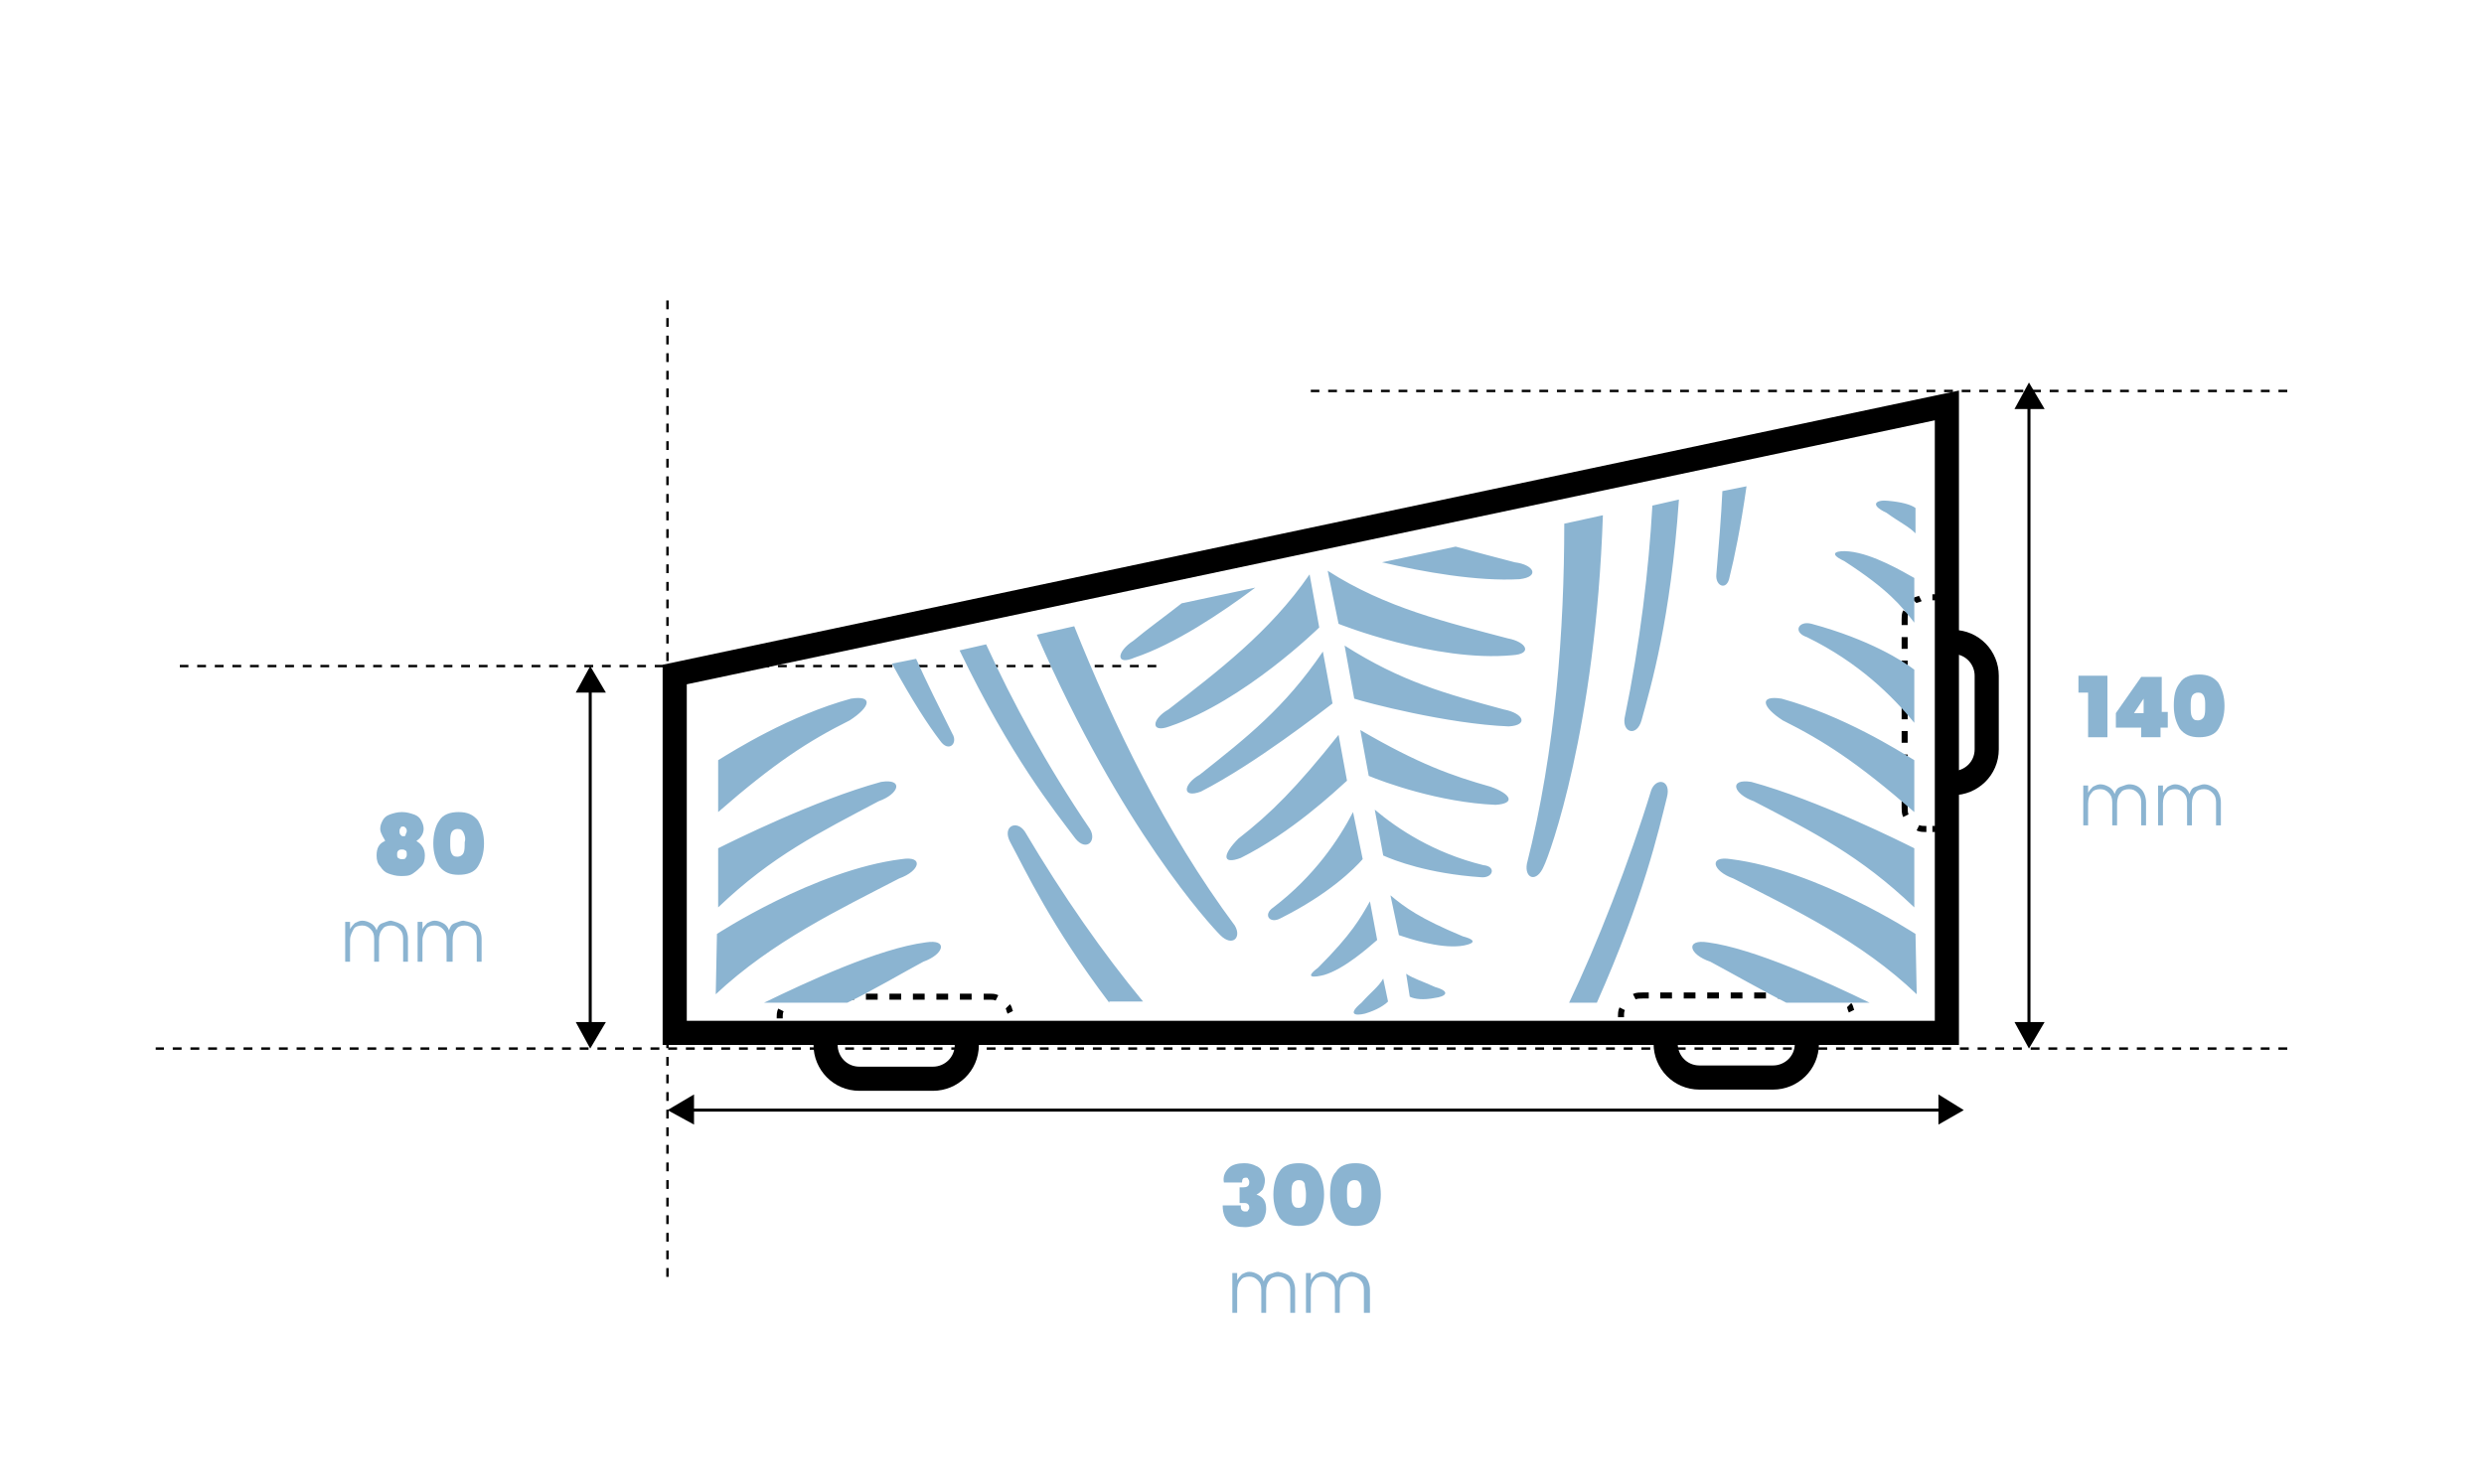<?xml version="1.0" encoding="UTF-8"?>
<!-- Generator: $$$/GeneralStr/196=Adobe Illustrator 27.6.0, SVG Export Plug-In . SVG Version: 6.00 Build 0)  -->
<svg xmlns="http://www.w3.org/2000/svg" xmlns:xlink="http://www.w3.org/1999/xlink" version="1.1" id="Calque_1" x="0px" y="0px" viewBox="0 0 205.8 123" style="enable-background:new 0 0 205.8 123;" xml:space="preserve">
<style type="text/css">
	.st0{fill:#8BB4D1;}
	.st1{fill:none;stroke:#000000;stroke-width:2;stroke-miterlimit:10;}
	.st2{fill:none;stroke:#000000;stroke-width:0.25;stroke-miterlimit:10;}
	.st3{fill:none;stroke:#000000;stroke-width:0.2;stroke-miterlimit:10;stroke-dasharray:0.729,0.729;}
	.st4{fill:none;stroke:#000000;stroke-width:0.2;stroke-miterlimit:10;stroke-dasharray:0.733,0.733;}
	.st5{fill:none;stroke:#000000;stroke-width:0.5;stroke-miterlimit:10;}
	.st6{fill:none;stroke:#000000;stroke-width:0.5;stroke-miterlimit:10;stroke-dasharray:0.973,0.973;}
</style>
<g>
	<path class="st0" d="M172.2,57.5v-1.5h2.4v5.1h-1.6v-3.7H172.2z"></path>
	<path class="st0" d="M175.3,60.4v-1.3l2.1-3h1.7v2.9h0.5v1.3H179v0.8h-1.6v-0.8H175.3z M177.6,57.9l-0.8,1.2h0.8V57.9z"></path>
	<path class="st0" d="M180.6,56.6c0.3-0.5,0.9-0.7,1.6-0.7c0.7,0,1.2,0.2,1.6,0.7c0.3,0.5,0.5,1.1,0.5,1.9c0,0.8-0.2,1.4-0.5,1.9   c-0.3,0.5-0.9,0.7-1.6,0.7c-0.7,0-1.2-0.2-1.6-0.7c-0.3-0.5-0.5-1.1-0.5-1.9S180.2,57.1,180.6,56.6z M182.6,57.7   c-0.1-0.2-0.2-0.3-0.5-0.3c-0.2,0-0.4,0.1-0.5,0.3c-0.1,0.2-0.1,0.5-0.1,0.8c0,0.4,0,0.7,0.1,0.9c0.1,0.2,0.2,0.3,0.5,0.3   c0.2,0,0.4-0.1,0.5-0.3c0.1-0.2,0.1-0.5,0.1-0.9C182.7,58.2,182.7,57.9,182.6,57.7z"></path>
</g>
<g>
	<path class="st0" d="M177.4,65.4c0.2,0.2,0.4,0.6,0.4,1.1v1.9h-0.4v-1.9c0-0.4-0.1-0.6-0.3-0.8c-0.2-0.2-0.4-0.3-0.7-0.3   c-0.3,0-0.6,0.1-0.7,0.3c-0.2,0.2-0.3,0.5-0.3,0.9v1.8H175v-1.9c0-0.4-0.1-0.6-0.3-0.8c-0.2-0.2-0.4-0.3-0.7-0.3   c-0.3,0-0.6,0.1-0.7,0.3c-0.2,0.2-0.3,0.5-0.3,0.9v1.8h-0.4v-3.3h0.4v0.6c0.1-0.2,0.3-0.4,0.4-0.5c0.2-0.1,0.4-0.2,0.6-0.2   c0.3,0,0.5,0.1,0.7,0.2s0.4,0.3,0.5,0.6c0.1-0.3,0.2-0.5,0.5-0.6s0.5-0.2,0.7-0.2C176.9,65,177.2,65.2,177.4,65.4z"></path>
	<path class="st0" d="M183.6,65.4c0.2,0.2,0.4,0.6,0.4,1.1v1.9h-0.4v-1.9c0-0.4-0.1-0.6-0.3-0.8c-0.2-0.2-0.4-0.3-0.7-0.3   c-0.3,0-0.6,0.1-0.7,0.3c-0.2,0.2-0.3,0.5-0.3,0.9v1.8h-0.4v-1.9c0-0.4-0.1-0.6-0.3-0.8c-0.2-0.2-0.4-0.3-0.7-0.3   c-0.3,0-0.6,0.1-0.7,0.3c-0.2,0.2-0.3,0.5-0.3,0.9v1.8h-0.4v-3.3h0.4v0.6c0.1-0.2,0.3-0.4,0.4-0.5c0.2-0.1,0.4-0.2,0.6-0.2   c0.3,0,0.5,0.1,0.7,0.2s0.4,0.3,0.5,0.6c0.1-0.3,0.2-0.5,0.5-0.6s0.5-0.2,0.7-0.2C183,65,183.3,65.2,183.6,65.4z"></path>
</g>
<g>
	<path class="st0" d="M31.7,69.3c-0.1-0.2-0.2-0.4-0.2-0.6c0-0.3,0.1-0.5,0.2-0.7c0.1-0.2,0.3-0.4,0.6-0.5c0.3-0.1,0.6-0.2,1-0.2   c0.4,0,0.7,0.1,1,0.2c0.3,0.1,0.5,0.3,0.6,0.5c0.1,0.2,0.2,0.4,0.2,0.7c0,0.2-0.1,0.5-0.2,0.6c-0.1,0.2-0.3,0.3-0.4,0.4   c0.5,0.3,0.7,0.7,0.7,1.2c0,0.4-0.1,0.7-0.3,0.9s-0.4,0.4-0.7,0.6s-0.6,0.2-1,0.2s-0.7-0.1-1-0.2s-0.5-0.3-0.7-0.6   c-0.2-0.2-0.3-0.5-0.3-0.9c0-0.6,0.2-1,0.7-1.2C31.9,69.6,31.8,69.5,31.7,69.3z M33,70.5c-0.1,0.1-0.1,0.2-0.1,0.3s0,0.3,0.1,0.3   c0.1,0.1,0.2,0.1,0.3,0.1s0.3,0,0.3-0.1c0.1-0.1,0.1-0.2,0.1-0.3s0-0.3-0.1-0.3c-0.1-0.1-0.2-0.1-0.3-0.1   C33.2,70.4,33.1,70.4,33,70.5z M33.6,68.6c-0.1-0.1-0.1-0.1-0.2-0.1c-0.1,0-0.2,0-0.2,0.1c-0.1,0.1-0.1,0.2-0.1,0.3   c0,0.1,0,0.2,0.1,0.3s0.1,0.1,0.2,0.1c0.1,0,0.2,0,0.2-0.1s0.1-0.2,0.1-0.3C33.7,68.8,33.7,68.7,33.6,68.6z"></path>
	<path class="st0" d="M36.4,68c0.3-0.5,0.9-0.7,1.6-0.7c0.7,0,1.2,0.2,1.6,0.7c0.3,0.5,0.5,1.1,0.5,1.9c0,0.8-0.2,1.4-0.5,1.9   c-0.3,0.5-0.9,0.7-1.6,0.7c-0.7,0-1.2-0.2-1.6-0.7c-0.3-0.5-0.5-1.1-0.5-1.9S36.1,68.4,36.4,68z M38.4,69c-0.1-0.2-0.2-0.3-0.5-0.3   c-0.2,0-0.4,0.1-0.5,0.3c-0.1,0.2-0.1,0.5-0.1,0.8c0,0.4,0,0.7,0.1,0.9c0.1,0.2,0.2,0.3,0.5,0.3c0.2,0,0.4-0.1,0.5-0.3   c0.1-0.2,0.1-0.5,0.1-0.9C38.6,69.5,38.5,69.2,38.4,69z"></path>
</g>
<g>
	<path class="st0" d="M33.4,76.7c0.2,0.2,0.4,0.6,0.4,1.1v1.9h-0.4v-1.9c0-0.4-0.1-0.6-0.3-0.8c-0.2-0.2-0.4-0.3-0.7-0.3   c-0.3,0-0.6,0.1-0.7,0.3c-0.2,0.2-0.3,0.5-0.3,0.9v1.8h-0.4v-1.9c0-0.4-0.1-0.6-0.3-0.8c-0.2-0.2-0.4-0.3-0.7-0.3   c-0.3,0-0.6,0.1-0.7,0.3s-0.3,0.5-0.3,0.9v1.8h-0.4v-3.3h0.4V77c0.1-0.2,0.3-0.4,0.4-0.5c0.2-0.1,0.4-0.2,0.6-0.2   c0.3,0,0.5,0.1,0.7,0.2s0.4,0.3,0.5,0.6c0.1-0.3,0.2-0.5,0.5-0.6s0.5-0.2,0.7-0.2C32.8,76.4,33.1,76.5,33.4,76.7z"></path>
	<path class="st0" d="M39.5,76.7c0.2,0.2,0.4,0.6,0.4,1.1v1.9h-0.4v-1.9c0-0.4-0.1-0.6-0.3-0.8c-0.2-0.2-0.4-0.3-0.7-0.3   c-0.3,0-0.6,0.1-0.7,0.3c-0.2,0.2-0.3,0.5-0.3,0.9v1.8H37v-1.9c0-0.4-0.1-0.6-0.3-0.8c-0.2-0.2-0.4-0.3-0.7-0.3   c-0.3,0-0.6,0.1-0.7,0.3s-0.3,0.5-0.3,0.9v1.8h-0.4v-3.3h0.4V77c0.1-0.2,0.3-0.4,0.4-0.5c0.2-0.1,0.4-0.2,0.6-0.2   c0.3,0,0.5,0.1,0.7,0.2s0.4,0.3,0.5,0.6c0.1-0.3,0.2-0.5,0.5-0.6s0.5-0.2,0.7-0.2C38.9,76.4,39.2,76.5,39.5,76.7z"></path>
</g>
<g>
	<path class="st0" d="M101.8,96.8c0.3-0.3,0.8-0.4,1.3-0.4c0.4,0,0.7,0.1,0.9,0.2c0.3,0.1,0.5,0.3,0.6,0.5c0.1,0.2,0.2,0.5,0.2,0.7   c0,0.3-0.1,0.6-0.2,0.8c-0.2,0.2-0.3,0.3-0.5,0.4v0c0.6,0.2,0.8,0.6,0.8,1.2c0,0.3-0.1,0.6-0.2,0.8s-0.3,0.4-0.6,0.5   s-0.6,0.2-0.9,0.2c-0.6,0-1.1-0.1-1.4-0.4c-0.3-0.3-0.5-0.7-0.5-1.4h1.5c0,0.2,0,0.3,0.1,0.4c0.1,0.1,0.2,0.1,0.3,0.1   c0.1,0,0.2,0,0.2-0.1c0.1-0.1,0.1-0.1,0.1-0.2c0-0.1,0-0.2-0.1-0.3c-0.1-0.1-0.2-0.1-0.4-0.1h-0.3v-1.3h0.3c0.3,0,0.5-0.1,0.5-0.4   c0-0.1,0-0.2-0.1-0.3c0-0.1-0.1-0.1-0.2-0.1c-0.2,0-0.3,0.1-0.3,0.4h-1.5C101.3,97.5,101.5,97.1,101.8,96.8z"></path>
	<path class="st0" d="M106,97.1c0.3-0.5,0.9-0.7,1.6-0.7c0.7,0,1.2,0.2,1.6,0.7c0.3,0.5,0.5,1.1,0.5,1.9c0,0.8-0.2,1.4-0.5,1.9   c-0.3,0.5-0.9,0.7-1.6,0.7c-0.7,0-1.2-0.2-1.6-0.7c-0.3-0.5-0.5-1.1-0.5-1.9S105.7,97.5,106,97.1z M108.1,98.1   c-0.1-0.2-0.2-0.3-0.5-0.3c-0.2,0-0.4,0.1-0.5,0.3c-0.1,0.2-0.1,0.5-0.1,0.8c0,0.4,0,0.7,0.1,0.9c0.1,0.2,0.2,0.3,0.5,0.3   c0.2,0,0.4-0.1,0.5-0.3c0.1-0.2,0.1-0.5,0.1-0.9C108.2,98.6,108.1,98.3,108.1,98.1z"></path>
	<path class="st0" d="M110.7,97.1c0.3-0.5,0.9-0.7,1.6-0.7c0.7,0,1.2,0.2,1.6,0.7c0.3,0.5,0.5,1.1,0.5,1.9c0,0.8-0.2,1.4-0.5,1.9   c-0.3,0.5-0.9,0.7-1.6,0.7c-0.7,0-1.2-0.2-1.6-0.7c-0.3-0.5-0.5-1.1-0.5-1.9S110.3,97.5,110.7,97.1z M112.7,98.1   c-0.1-0.2-0.2-0.3-0.5-0.3c-0.2,0-0.4,0.1-0.5,0.3c-0.1,0.2-0.1,0.5-0.1,0.8c0,0.4,0,0.7,0.1,0.9c0.1,0.2,0.2,0.3,0.5,0.3   c0.2,0,0.4-0.1,0.5-0.3c0.1-0.2,0.1-0.5,0.1-0.9C112.8,98.6,112.8,98.3,112.7,98.1z"></path>
</g>
<g>
	<path class="st0" d="M106.9,105.8c0.2,0.2,0.4,0.6,0.4,1.1v1.9h-0.4v-1.9c0-0.4-0.1-0.6-0.3-0.8c-0.2-0.2-0.4-0.3-0.7-0.3   c-0.3,0-0.6,0.1-0.7,0.3c-0.2,0.2-0.3,0.5-0.3,0.9v1.8h-0.4v-1.9c0-0.4-0.1-0.6-0.3-0.8c-0.2-0.2-0.4-0.3-0.7-0.3   c-0.3,0-0.6,0.1-0.7,0.3c-0.2,0.2-0.3,0.5-0.3,0.9v1.8h-0.4v-3.3h0.4v0.6c0.1-0.2,0.3-0.4,0.4-0.5c0.2-0.1,0.4-0.2,0.6-0.2   c0.3,0,0.5,0.1,0.7,0.2s0.4,0.3,0.5,0.6c0.1-0.3,0.2-0.5,0.5-0.6s0.5-0.2,0.7-0.2C106.4,105.5,106.7,105.6,106.9,105.8z"></path>
	<path class="st0" d="M113.1,105.8c0.2,0.2,0.4,0.6,0.4,1.1v1.9H113v-1.9c0-0.4-0.1-0.6-0.3-0.8c-0.2-0.2-0.4-0.3-0.7-0.3   c-0.3,0-0.6,0.1-0.7,0.3c-0.2,0.2-0.3,0.5-0.3,0.9v1.8h-0.4v-1.9c0-0.4-0.1-0.6-0.3-0.8c-0.2-0.2-0.4-0.3-0.7-0.3   c-0.3,0-0.6,0.1-0.7,0.3c-0.2,0.2-0.3,0.5-0.3,0.9v1.8h-0.4v-3.3h0.4v0.6c0.1-0.2,0.3-0.4,0.4-0.5c0.2-0.1,0.4-0.2,0.6-0.2   c0.3,0,0.5,0.1,0.7,0.2s0.4,0.3,0.5,0.6c0.1-0.3,0.2-0.5,0.5-0.6s0.5-0.2,0.7-0.2C112.5,105.5,112.8,105.6,113.1,105.8z"></path>
</g>
<path class="st1" d="M161.3,33.6v52H55.9V55.9L161.3,33.6z"></path>
<line class="st2" x1="160.9" y1="92" x2="57.1" y2="92"></line>
<polygon points="160.6,93.2 162.7,92 160.6,90.7 "></polygon>
<polygon points="57.5,93.2 55.3,92 57.5,90.7 "></polygon>
<line class="st2" x1="168.1" y1="33.5" x2="168.1" y2="85.1"></line>
<polygon points="169.4,33.9 168.1,31.7 166.9,33.9 "></polygon>
<polygon points="169.4,84.7 168.1,86.9 166.9,84.7 "></polygon>
<line class="st2" x1="48.9" y1="57" x2="48.9" y2="85.1"></line>
<polygon points="50.2,57.4 48.9,55.2 47.7,57.4 "></polygon>
<polygon points="50.2,84.7 48.9,86.9 47.7,84.7 "></polygon>
<line class="st3" x1="189.5" y1="32.4" x2="108.6" y2="32.4"></line>
<line class="st4" x1="189.5" y1="86.9" x2="12.9" y2="86.9"></line>
<line class="st3" x1="95.8" y1="55.2" x2="14.9" y2="55.2"></line>
<line class="st3" x1="55.3" y1="24.9" x2="55.3" y2="105.9"></line>
<g>
	<path class="st1" d="M68.4,86.6L68.4,86.6c0,1.5,1.2,2.8,2.8,2.8h6.1c1.5,0,2.8-1.2,2.8-2.8"></path>
</g>
<line class="st5" x1="83.8" y1="85.4" x2="83.8" y2="84.9"></line>
<g>
	<line class="st6" x1="80.5" y1="82.6" x2="67.4" y2="82.6"></line>
	<path class="st5" d="M64.7,83.7c-0.1,0.2-0.1,0.4-0.1,0.7 M66.9,82.6h-0.5c-0.2,0-0.5,0-0.7,0.1 M82.6,82.7   c-0.2-0.1-0.4-0.1-0.6-0.1h-0.5 M83.7,83.9c-0.1-0.2-0.1-0.4-0.2-0.5"></path>
</g>
<line class="st5" x1="64.6" y1="84.9" x2="64.6" y2="85.4"></line>
<g>
	<path class="st1" d="M161.8,64.9L161.8,64.9c1.5,0,2.8-1.2,2.8-2.8V56c0-1.5-1.2-2.8-2.8-2.8"></path>
</g>
<line class="st5" x1="160.6" y1="49.5" x2="160.1" y2="49.5"></line>
<g>
	<line class="st6" x1="157.8" y1="52.8" x2="157.8" y2="65.9"></line>
	<path class="st5" d="M158.9,68.6c0.2,0.1,0.4,0.1,0.7,0.1 M157.8,66.4v0.5c0,0.2,0,0.5,0.1,0.7 M157.9,50.7   c-0.1,0.2-0.1,0.4-0.1,0.6v0.5 M159.1,49.6c-0.2,0.1-0.4,0.1-0.5,0.2"></path>
</g>
<line class="st5" x1="160.1" y1="68.7" x2="160.6" y2="68.7"></line>
<g>
	<path class="st1" d="M138,86.5L138,86.5c0,1.5,1.2,2.8,2.8,2.8h6.1c1.5,0,2.8-1.2,2.8-2.8"></path>
</g>
<line class="st5" x1="153.5" y1="85.3" x2="153.5" y2="84.8"></line>
<g>
	<line class="st6" x1="150.2" y1="82.5" x2="137" y2="82.5"></line>
	<path class="st5" d="M134.4,83.6c-0.1,0.2-0.1,0.4-0.1,0.7 M136.6,82.5h-0.5c-0.2,0-0.5,0-0.7,0.1 M152.2,82.6   c-0.2-0.1-0.4-0.1-0.6-0.1h-0.5 M153.4,83.8c-0.1-0.2-0.1-0.4-0.2-0.5"></path>
</g>
<line class="st5" x1="134.3" y1="84.8" x2="134.3" y2="85.3"></line>
<g>
	<path class="st0" d="M91.9,83.1C87,76.6,85,72.2,83.7,69.8c-0.7-1.3,0.5-1.9,1.2-0.9c3.2,5.4,6.5,10.1,9.8,14.1H91.9z M132.3,83.1   H130c2.3-4.8,5-11.7,6.8-17.6c0.4-1.1,1.7-0.9,1.3,0.6C137.4,68.9,136.2,74.3,132.3,83.1 M76.5,79.7c-1.5,0.8-4.4,2.5-6.3,3.4   l-6.9,0c3.5-1.7,9.5-4.5,13.4-5C78.6,77.8,78.2,79.1,76.5,79.7 M59.5,63c1.3-0.8,5.9-3.7,11-5.1c1.9-0.3,1.6,0.7-0.1,1.8   c-3.4,1.7-6.2,3.5-10.9,7.6L59.5,63z M59.5,70.3c1-0.5,8-4,13.5-5.5c1.9-0.3,1.5,1-0.2,1.6c-4.9,2.6-8.8,4.5-13.3,8.8L59.5,70.3z    M59.3,82.4l0.1-5c0,0,8.1-5.3,15.3-6.2c1.9-0.3,1.5,1-0.2,1.6C69.5,75.4,64,78,59.3,82.4 M141.7,79.7c1.5,0.8,4.5,2.5,6.3,3.4   l6.9,0c-3.5-1.7-9.6-4.5-13.4-5C139.6,77.8,139.9,79.1,141.7,79.7 M158.7,42.1c-0.4-0.3-1.2-0.5-2.3-0.6c-0.9-0.1-1.6,0.3-0.1,1   c1.1,0.8,1.8,1.1,2.4,1.7L158.7,42.1z M158.6,47.9c-0.9-0.5-3.4-2-5.4-2.2c-0.9-0.1-1.9,0.1-0.4,0.8c3.7,2.4,4.7,3.7,5.8,5.1   L158.6,47.9z M158.6,55.5c-0.9-0.7-3.7-2.5-8.5-3.8c-1.1-0.3-1.6,0.7-0.4,1.1c4.3,2.1,7.1,4.9,8.9,7.1L158.6,55.5z M158.6,63   c-1.3-0.8-5.9-3.7-11-5.1c-1.9-0.3-1.6,0.7,0.1,1.8c3.4,1.7,6.2,3.5,10.9,7.6L158.6,63z M158.6,70.3c-1-0.5-8-4-13.5-5.5   c-1.9-0.3-1.5,1,0.2,1.6c5,2.6,8.8,4.5,13.3,8.8L158.6,70.3z M158.8,82.4l-0.1-5c0,0-8.1-5.3-15.3-6.2c-1.9-0.3-1.5,1,0.2,1.6   C148.7,75.4,154.2,78,158.8,82.4 M125.5,46.6c-1.5-0.4-3.1-0.8-4.9-1.3l-6.1,1.3c3.4,0.8,7.9,1.6,11.4,1.4   C127.6,47.8,127.1,46.8,125.5,46.6 M129.6,43.4c0,8.7-0.7,18.7-3.1,28.2c-0.2,1.2,0.8,1.6,1.4,0.2c0.5-1,4.3-11.4,4.9-29.1   L129.6,43.4z M136.9,41.9c-0.3,5.3-1,11.3-2.3,17.6c-0.2,1.2,1,1.6,1.4,0.2c0.8-2.9,2.4-8.3,3.1-18.3L136.9,41.9z M142.7,40.7   c-0.1,2.2-0.3,4.5-0.5,6.9c-0.1,1,0.9,1.4,1.1,0.2c0.4-1.6,0.9-4,1.4-7.5L142.7,40.7z M116.8,82.6c0.4,0.2,1.1,0.3,2.1,0.1   c0.8-0.1,1.4-0.5,0-0.9c-1.1-0.5-1.8-0.7-2.4-1.1L116.8,82.6z M115.9,77.5c0.9,0.3,3.3,1.1,5.1,0.9c0.8-0.1,1.7-0.4,0.2-0.8   c-3.6-1.5-4.8-2.4-6-3.4L115.9,77.5z M114.6,70.9c0.9,0.4,3.7,1.5,8.1,1.8c1,0.1,1.3-0.9,0.2-1c-4.1-1-7.1-3-9-4.6L114.6,70.9z    M113.4,64.3c1.2,0.5,5.8,2.2,10.5,2.4c1.7-0.1,1.3-0.9-0.4-1.5c-3.2-0.9-6-1.9-10.8-4.7L113.4,64.3z M112.2,57.9   c0.9,0.3,7.7,2.1,12.8,2.3c1.7-0.1,1.2-1.1-0.4-1.4c-4.8-1.3-8.5-2.3-13.2-5.3L112.2,57.9z M93.9,53.1c1.2-1,2.6-2,4-3.1l6.1-1.3   c-2.8,2.1-6.7,4.7-10,5.8C92.4,55.2,92.5,54,93.9,53.1 M89,51.9c3.2,8,7.5,17,13.3,24.8c0.6,1-0.2,1.8-1.2,0.8   c-0.8-0.8-8.2-8.8-15.2-24.9L89,51.9z M81.7,53.4c2.2,4.8,5,10,8.6,15.3c0.6,1-0.3,1.9-1.2,0.8c-1.8-2.4-5.3-6.7-9.6-15.6   L81.7,53.4z M75.9,54.6c0.9,2,1.9,4,3,6.2c0.5,0.8-0.3,1.6-1,0.6c-1-1.3-2.3-3.3-4-6.4L75.9,54.6z M115,83c-0.3,0.3-0.9,0.7-1.9,1   c-0.8,0.2-1.5,0.1-0.3-0.9c0.8-0.9,1.4-1.3,1.8-2L115,83z M114.1,77.9c-0.7,0.6-2.7,2.4-4.4,2.9c-0.8,0.2-1.7,0.3-0.5-0.6   c2.8-2.8,3.5-4.1,4.3-5.5L114.1,77.9z M112.9,71.2c-0.7,0.8-2.8,2.9-6.8,4.9c-0.9,0.5-1.5-0.3-0.6-0.9c3.4-2.6,5.4-5.6,6.6-7.9   L112.9,71.2z M111.6,64.7c-1,0.9-4.6,4.3-8.8,6.4c-1.6,0.6-1.5-0.3-0.2-1.6c2.7-2.1,4.8-4.2,8.3-8.6L111.6,64.7z M110.4,58.3   c-0.8,0.6-6.4,5-10.9,7.3c-1.6,0.6-1.5-0.6-0.1-1.4c3.9-3.1,7-5.5,10.2-10.2L110.4,58.3z M110,47.3l0.9,4.4c0,0,8,3.2,14.4,2.6   c1.7-0.1,1.2-1.1-0.4-1.4C120,51.6,114.8,50.4,110,47.3 M108.5,47.6l0.8,4.4c0,0-6.2,6.1-12.4,8.2c-1.6,0.6-1.5-0.6-0.1-1.4   C100.8,55.7,105.2,52.4,108.5,47.6"></path>
</g>
</svg>
